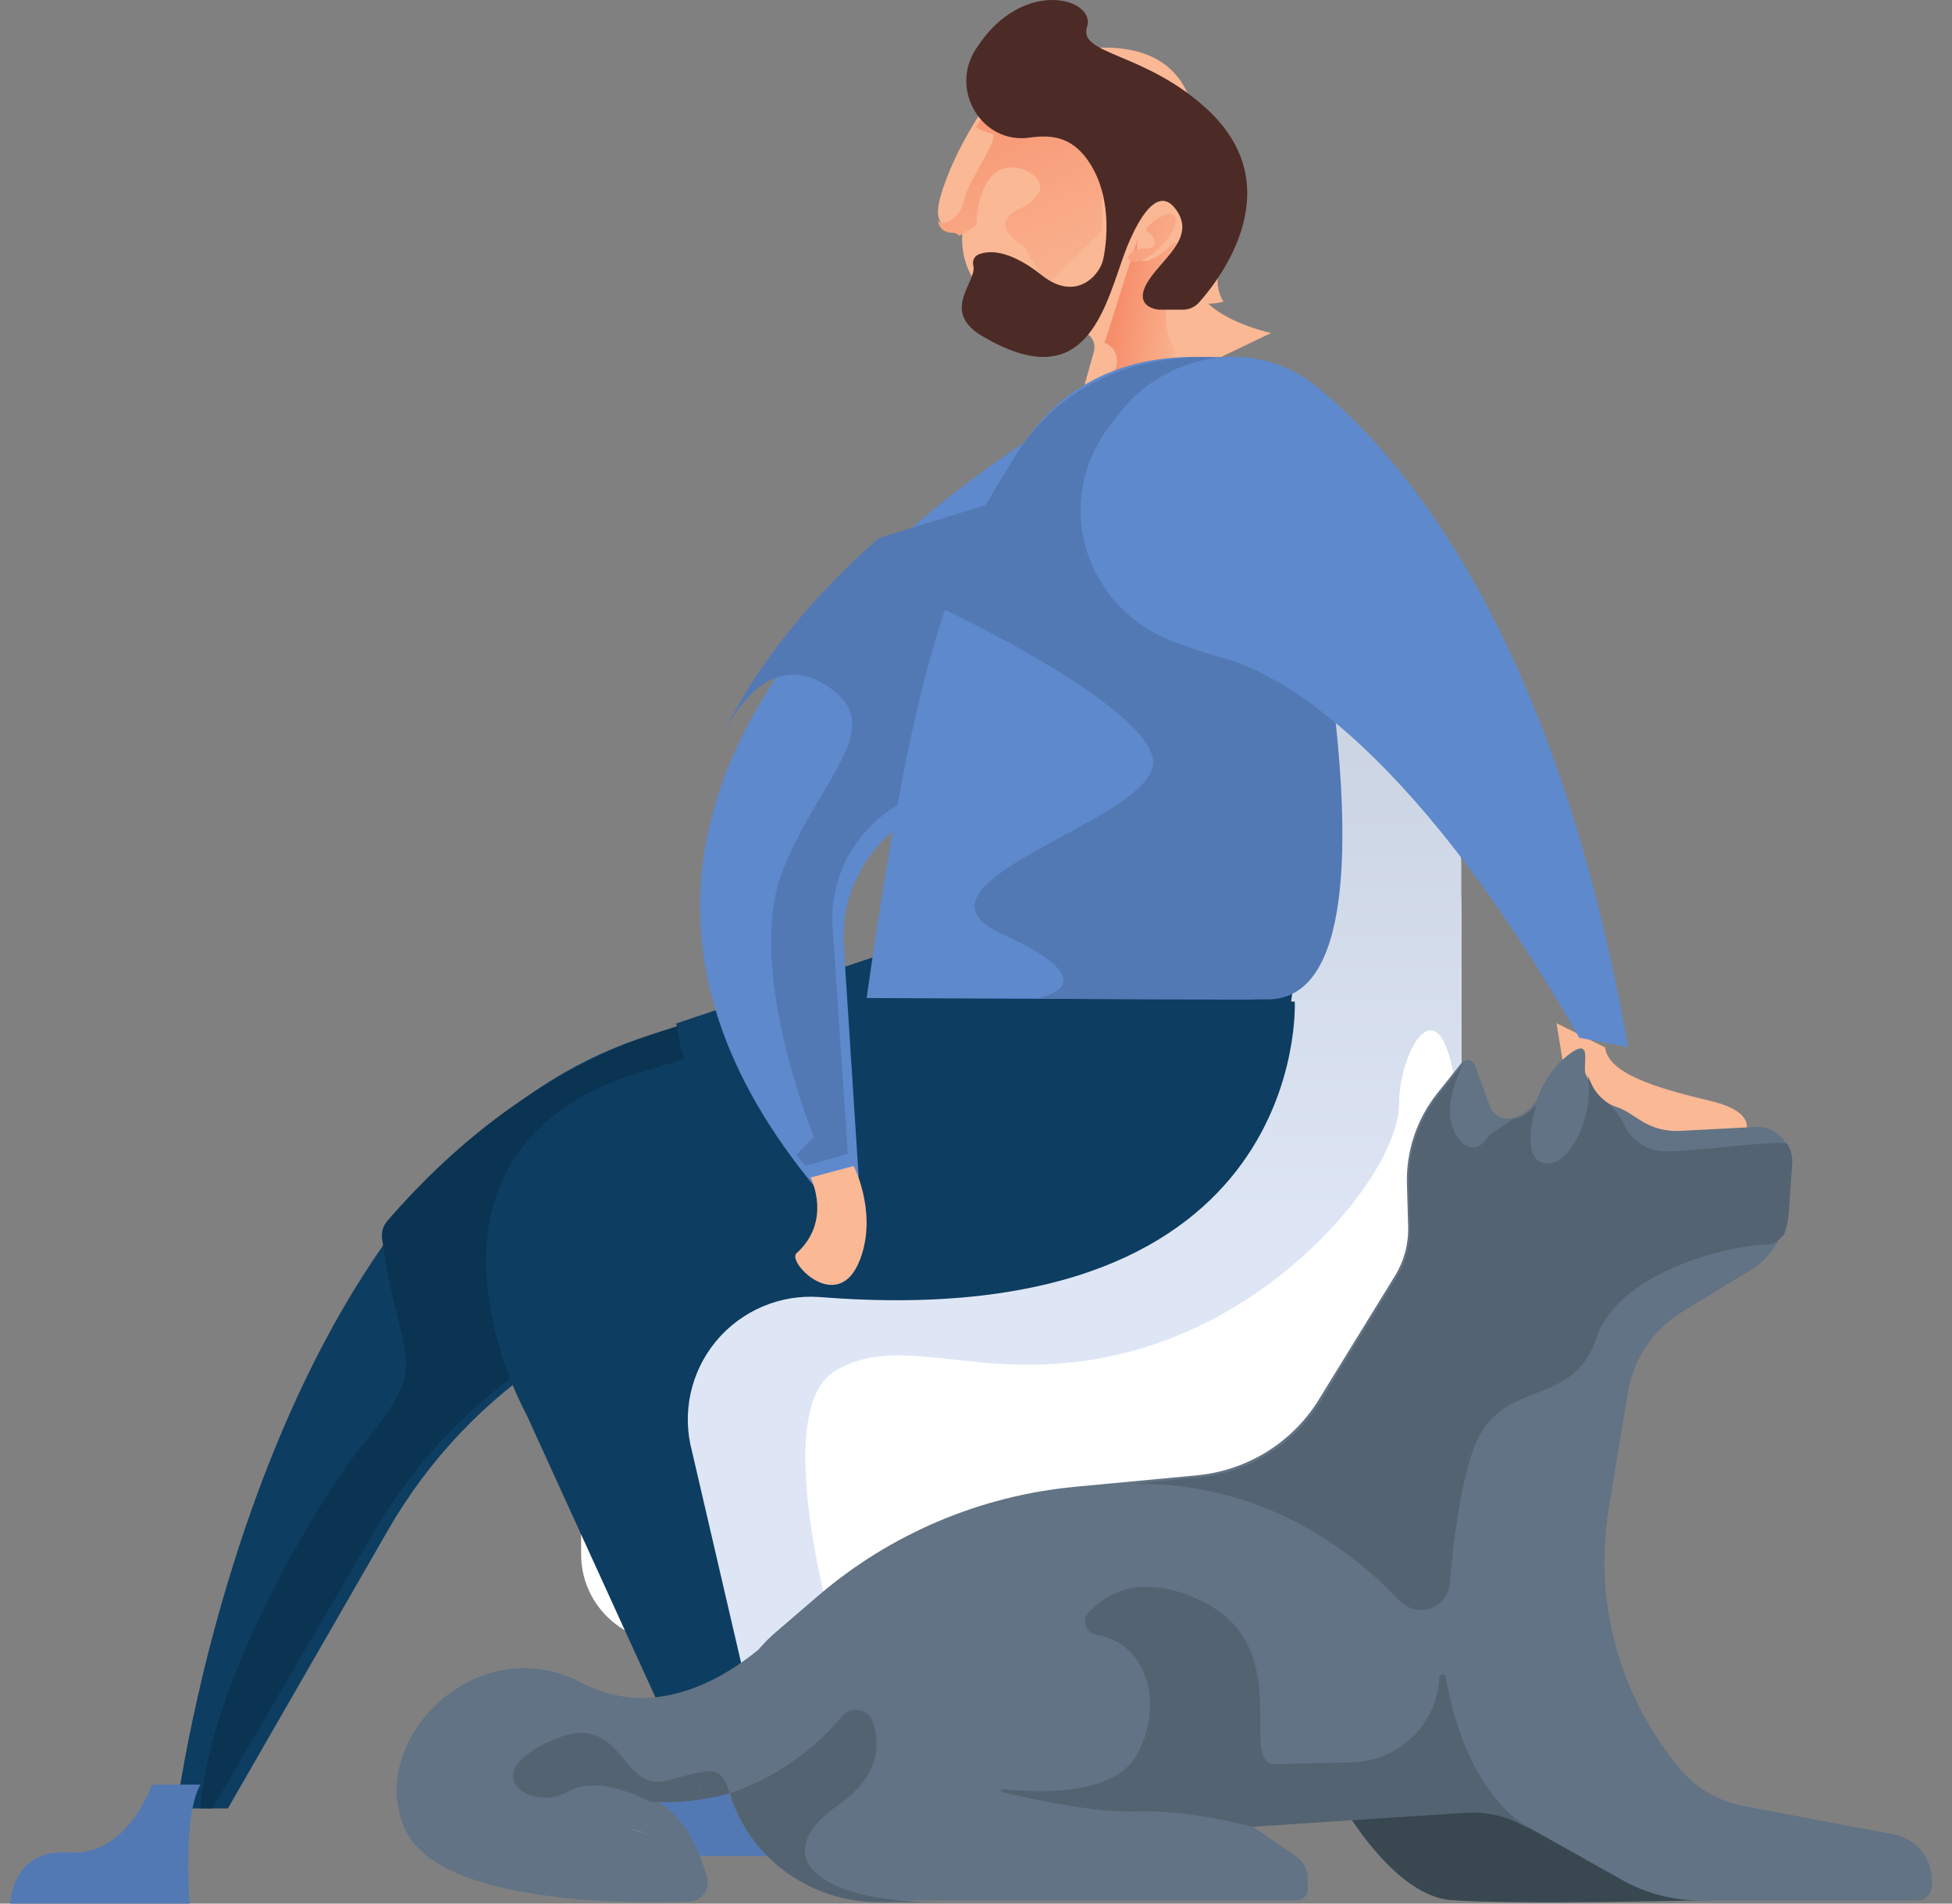 <svg xmlns="http://www.w3.org/2000/svg" width="120" height="117" viewBox="0 0 120 117">
    <rect x="0" y="0" width="120" height="117" fill="#808080" stroke="none"/>
    <defs>
        <linearGradient id="c0cj3w572a" x1="50%" x2="50%" y1="99.459%" y2="-4.662%">
            <stop offset="0%" stop-color="#DEE6F5"/>
            <stop offset="41.484%" stop-color="#DEE6F5"/>
            <stop offset="100%" stop-color="#C8D1E0"/>
        </linearGradient>
        <linearGradient id="i80yzzqv8b" x1="71.378%" x2="11.274%" y1="58.116%" y2="44.224%">
            <stop offset="0%" stop-color="#FAB895"/>
            <stop offset="100%" stop-color="#F78E6B"/>
        </linearGradient>
        <linearGradient id="8ydv81mvfc" x1="81.308%" x2="23.973%" y1="121.048%" y2="-28.027%">
            <stop offset="0%" stop-color="#FAB895"/>
            <stop offset="100%" stop-color="#F78E6B"/>
        </linearGradient>
        <linearGradient id="hcc1rfio7d" x1="162.468%" x2="-71.444%" y1="83.6%" y2="13.646%">
            <stop offset="0%" stop-color="#FAB895"/>
            <stop offset="100%" stop-color="#F78E6B"/>
        </linearGradient>
        <linearGradient id="om0g3do5de" x1="32.333%" x2="95.333%" y1="22.547%" y2="120.663%">
            <stop offset="0%" stop-color="#80929B"/>
            <stop offset="100%" stop-color="#697780"/>
        </linearGradient>
        <linearGradient id="p4er2y5dcf" x1="-26%" x2="157%" y1="-146.636%" y2="556.338%">
            <stop offset="0%" stop-color="#80929B"/>
            <stop offset="100%" stop-color="#697780"/>
        </linearGradient>
    </defs>
    <g fill="none" fill-rule="evenodd">
        <g fill-rule="nonzero">
            <g>
                <g>
                    <path fill="#FFF" d="M78.802 45.337h-1.106c-5.738.018-10.385 4.68-10.402 10.436V69.5H43.407c-4.583.013-8.294 3.736-8.307 8.333V95.55c.009 2.958 2.397 5.354 5.345 5.362h40.252c4.697-.014 8.501-3.83 8.516-8.542V55.776c-.016-5.76-4.669-10.426-10.411-10.439z" transform="translate(-1084 -829) translate(0 634) translate(1084.625 195)"/>
                    <path fill="url(#c0cj3w572a)" d="M78.71 42.413h-1.115c-5.79.018-10.479 4.886-10.496 10.896v14.333H42.996c-3.545.012-6.703 2.33-7.896 5.796l9.457 28.937h6.63s-4.878-15.537-.44-18.138c4.439-2.601 9.592 1.369 18.817-1.37C78.79 80.13 85.388 71.78 85.388 67.81c0-3.97 3.825-9.856 3.825 5.613V53.309C89.19 47.3 84.5 42.431 78.71 42.413z" transform="translate(-1084 -829) translate(0 634) translate(1084.625 195)"/>
                    <path fill="#FAB895" d="M95.063 62.888s.831 4.996 1.01 6.461c.173 1.423 10.393.632 10.393.632s1.42-1.52-1.954-2.319c-3.373-.799-6.268-1.686-6.465-3.285M77.513 20.467s-4.686-.998-4.686-3.49V9.599S74.584-.16 61.894 3.924c0 0-3.341 3.766-4.63 7.914-.346 1.116-.442 2.132.797 2.174.13.003.252.055.34.145.088.089.135.207.128.329-.07 1.316.349 5.068 7.16 5.836.316.034.6.194.779.44.18.244.236.55.156.837l-1.32 4.726 12.209-5.858z" transform="translate(-1084 -829) translate(0 634) translate(1084.625 195)"/>
                    <path fill="url(#i80yzzqv8b)" d="M67.489 24.555l.586.308s4.357-1.536 3.478-3.38c-.88-1.842-.66-3.645.771-3.07.723.288 1.515.333 2.264.128-.235-.382-.361-.826-.364-1.28v-.78l-2.662-1.567s-1.252 1.228-1.877 1.118c-.624-.11-.358-1.407-.358-1.407l-2.052 6.45c.557.182.88.79.733 1.382l-.519 2.098z" transform="translate(-1084 -829) translate(0 634) translate(1084.625 195)"/>
                    <path fill="url(#8ydv81mvfc)" d="M60.56 10.628c1.194-.966 3.408.322 2.59 1.353-.818 1.03-1.363.716-1.873 1.481-.51.765 1.058 1.685 1.058 1.685l1.398 2.403 3.37-3.349.172-6.89-2.317-1.03-4.218-.431c-.385.515-.867 1.18-1.363 1.963.29.195.621.33.97.4.622.084-1.524 3.026-1.695 4.056-.172 1.03-1.323 1.84-1.614 1.226.035.472.272.796.948.82.14.004.271.071.352.18l1.06-.629s-.03-2.272 1.162-3.238z" transform="translate(-1084 -829) translate(0 634) translate(1084.625 195)"/>
                    <path fill="#0D3D61" d="M70.2 76.254l-23.158 2.302c-9.924.986-18.78 6.745-23.812 15.485l-9.846 17.109h-3.146S15.79 68.12 42 62.945c2.522-.499 5.125-1.111 8.011-1.362 1.508-.133 3.099-.158 4.735-.158l10.509.13 4.944 14.7z" transform="translate(-1084 -829) translate(0 634) translate(1084.625 195)"/>
                    <path fill="#0B3352" d="M54.401 61.425c-1.661 0-3.268.025-4.807.158-2.747.199-5.47.654-8.132 1.361-7.939 2.244-13.852 6.982-18.288 12.112-.252.297-.365.688-.31 1.073 1.089 7.77 3.085 7.404-.907 12.306-3.525 4.351-9.737 15.325-10.257 22.715h.727l9.998-17.1c5.108-8.739 14.099-14.497 24.173-15.484l2.653-.272 12.174-16.793-7.024-.076z" transform="translate(-1084 -829) translate(0 634) translate(1084.625 195)"/>
                    <path fill="#0D3D61" d="M78.971 61.558s1.007 20.548-29.157 18.165c-2.452-.194-4.845.815-6.416 2.705-1.57 1.89-2.121 4.426-1.477 6.796l5.091 21.926h-4.229l-11.04-24.2s-7.143-12.787 2.75-19.164c1.197-.757 2.491-1.345 3.848-1.75l15.026-4.611 25.604.133z" transform="translate(-1084 -829) translate(0 634) translate(1084.625 195)"/>
                    <path fill="#0D3D61" d="M78.975 58.648L54.042 58.5 40.95 62.906s.656 5.763 4.252 7.886c3.595 2.123 2.391 4.013 0 5.467-1.183.718-.253 1.864 1.312 2.716 1.246-.738 2.662-1.064 4.074-.936 1.594.14 3.111.2 4.541.2 0-.084-.723-9.558 7.082-13.033 7.804-3.475 17.484-1.826 13.126 4.757 2.336-3.22 3.617-7.204 3.638-11.315z" transform="translate(-1084 -829) translate(0 634) translate(1084.625 195)"/>
                    <path fill="#5E89CC" d="M68.737 23.4S25.783 44.608 49.614 73.125l2.55-.766-.918-14.24c-.251-3.887 2.192-7.436 5.895-8.566l8.827-2.697 2.77-23.456z" transform="translate(-1084 -829) translate(0 634) translate(1084.625 195)"/>
                    <path fill="#5379B4" d="M53.397 33.069c-3.733 3.31-7.3 7.345-9.522 11.958.723-1.422 2.95-5.014 6.244-2.932 4.058 2.552-.395 5.63-2.67 11.526-2.273 5.896 1.962 16.273 1.962 16.273l-1.091 1.088c.182.227.374.454.578.68l2.596-.749-.935-13.93c-.256-3.803 2.23-7.275 5.999-8.38l6.247-1.847 2.042-8.005.966-9.501-12.416 3.819z" transform="translate(-1084 -829) translate(0 634) translate(1084.625 195)"/>
                    <path fill="#5E89CC" d="M76.194 22.333s-9.614-2.648-14.405 5.762c-4.24 7.438-6.215 12.83-9.139 33.245 0 0 17.983.085 23.542.085 9.551 0 .002-39.092.002-39.092z" transform="translate(-1084 -829) translate(0 634) translate(1084.625 195)"/>
                    <path fill="#5379B4" d="M61.749 28.092c-1.911 3.104-3.388 5.557-4.712 9.187 4.235 1.98 13.011 6.712 13.226 9.48.282 3.649-16.28 7.473-9.223 10.676 6.445 2.936 2.682 3.817 1.976 3.95 5.435.021 11.405.04 14.287.04 10.335 0 .014-39.092.014-39.092s-10.385-2.648-15.568 5.76z" transform="translate(-1084 -829) translate(0 634) translate(1084.625 195)"/>
                    <path fill="#FAB895" d="M49.206 72.373s1.36 2.654-.87 4.66c-.618.558 2.807 4.075 4.042 0 .836-2.736-.521-5.37-.521-5.37l-2.65.71z" transform="translate(-1084 -829) translate(0 634) translate(1084.625 195)"/>
                    <path fill="#5E89CC" d="M96.46 63.782l2.99.568c-4.5-25.717-14.135-36.568-19.216-40.642-1.765-1.42-4.077-2.029-6.34-1.67-2.274.364-4.314 1.568-5.69 3.36l-.628.809c-1.416 1.843-2.016 4.159-1.666 6.432.46 3.02 2.53 5.58 5.444 6.732 1.097.436 2.125.775 3.17 1.053 2.726.713 11.09 4.41 21.936 23.358z" transform="translate(-1084 -829) translate(0 634) translate(1084.625 195)"/>
                    <path fill="#4C2B26" d="M73.514 6.648c-3.835-3.48-7.875-3.27-7.31-5.003.565-1.732-3.948-3.083-6.78 1.284l-.083.129c-1.598 2.522.427 5.807 3.31 5.403 1.278-.18 2.523-.098 3.553 1.326 1.858 2.564.992 6.138.992 6.138-.156.883-1.613 2.721-3.792.98-2.151-1.703-3.39-1.47-3.894-1.255-.245.112-.373.396-.301.664.269 1.004-2.103 2.796.592 4.372 6.003 3.51 7.32-1.118 8.53-4.621 0 0 1.695-5.258 3.273-3.27 1.447 1.82-.95 3.183-1.748 4.66-.799 1.477.764 1.578.764 1.578h1.479c.382.002.747-.165 1.003-.46 1.426-1.611 5.618-7.2.412-11.925z" transform="translate(-1084 -829) translate(0 634) translate(1084.625 195)"/>
                    <path fill="url(#hcc1rfio7d)" d="M71.41 14.258s.568-.91 0-1.078c-.568-.167-1.891.91-1.486 1.078.406.167.77 1.042-.074 1.004-.844-.038-1.548.707-.789.819.76.111 2.106-1.21 2.35-1.823z" transform="translate(-1084 -829) translate(0 634) translate(1084.625 195)"/>
                    <path fill="#5E89CC" d="M99.45 64.35c-4.5-25.717-14.136-36.568-19.216-40.642-1.765-1.42-4.078-2.029-6.34-1.67-2.275.364-4.315 1.568-5.692 3.36l-.627.809c-1.87 2.432-2.284 5.64-1.088 8.444l.727 1.346.02.032c-.006-.31-.406-10.003 8.744-9.284 11.976.924 6.146 14.182 9.664 15.887 3.4 1.65 11.479 13.379 12.423 21.457l1.385.261z" transform="translate(-1084 -829) translate(0 634) translate(1084.625 195)"/>
                    <path fill="#5379B4" d="M8.713 109.688s-1.5 4.421-5.064 4.166C.084 113.599 0 117 0 117h11.033s-.448-5.407.667-7.313M43.167 106.765s1.645 3.059 0 3.655c-1.645.596-6.709-.51-6.603 3.655h11.699s-.494-6.372-1.276-7.313" transform="translate(-1084 -829) translate(0 634) translate(1084.625 195)"/>
                    <g>
                        <path fill="#384750" d="M58.034 45.804s3.341 6.334 7.143 6.63c3.8.296 16.212 0 16.212 0l-11.678-9.797" transform="translate(-1084 -829) translate(0 634) translate(1084.625 195) translate(23.4 64.35)"/>
                        <path fill="#617384" d="M83.152 46.648c-1.483-.27-2.827-1.038-3.808-2.174-3.786-4.446-5.422-10.314-4.476-16.06l1.184-7.2c.337-2.043 1.55-3.842 3.327-4.929l4.257-2.602c1.263-.774 2.071-2.105 2.171-3.574l.21-3.08c.037-.568-.172-1.123-.574-1.526-.402-.404-.959-.618-1.53-.588l-4.68.243c-.84.043-1.673-.177-2.38-.63l-.755-.483c-.229-.145-.473-.263-.73-.35-.755-.253-1.37-.81-1.69-1.536-.095-.22-.17-.386-.215-.475-.266-.529.615-2.708-1.463-.877-.65.638-1.153 1.407-1.477 2.256-.29.692-.916 1.19-1.66 1.32-.562.093-1.11-.224-1.304-.755l-.924-2.515c-.059-.16-.2-.275-.368-.302-.169-.027-.34.037-.446.17l-1.493 1.87c-1.263 1.587-1.923 3.566-1.862 5.588l.074 2.581c.034 1.065-.243 2.116-.798 3.028l-4.697 7.63c-1.62 2.633-4.396 4.355-7.49 4.649l-7.496.705c-5.84.554-11.361 2.898-15.798 6.708l-2.624 2.254c-.375.324-.724.677-1.043 1.056-2.289 1.868-6.493 4.333-10.873 2.027-6.52-3.435-13.438 3.727-10.777 9.13 2.177 4.417 13.388 4.457 17.398 4.325.363-.012.701-.189.915-.48.215-.292.281-.666.181-1.013-.479-1.675-1.546-4.298-3.592-4.83 1.65.094 3.303-.084 4.893-.528 1.167 4.015 4.87 6.778 9.08 6.774H55.68c.38 0 .69-.306.69-.684v-.677c0-.534-.264-1.034-.706-1.339l-2.818-1.942 13.19-.872c1.216-.079 2.427.197 3.486.793l6.185 3.471c1.46.82 3.11 1.253 4.79 1.255h13.357c.486-.001.88-.392.881-.874v-.383c.004-1.367-.971-2.543-2.323-2.8l-9.26-1.755z" transform="translate(-1084 -829) translate(0 634) translate(1084.625 195) translate(23.4 64.35)"/>
                        <path fill="#536372" d="M64.456 38.754v.1c-.178 2.828-2.532 5.053-5.418 5.119l-4.488.104c-2.73.331 1.282-6.993-4.558-9.95-3.717-1.874-5.95-.583-7.096.613-.211.224-.28.545-.178.834.101.289.357.5.664.548 3.238.56 4.165 4.452 2.45 7.434-1.372 2.388-5.728 2.317-8.184 2.067-.051-.009-.1.025-.109.076-.008.05.026.098.077.106 2.14.506 5.824 1.272 8.128 1.184 3.406-.13 7.215.938 7.215.938l13.159-.86c1.212-.078 2.42.194 3.477.782l.831.461c-3.735-2.072-5.088-6.759-5.574-9.574-.016-.099-.105-.17-.206-.165-.102.004-.184.084-.19.183zM27.537 46.563c2.565-1.786 2.554-3.757 2.083-5.104-.131-.368-.46-.636-.856-.699-.395-.063-.795.09-1.041.397-1.8 2.152-4.176 3.784-6.868 4.717 1.176 3.964 4.916 6.693 9.169 6.691h3.7c-7.665 0-10.638-2.9-6.187-6.002zM86.153 7.105l-.21 3.094c-.03.443-.125.88-.282 1.296-.298.397-.66.676-1.083.654-1.398-.066-8.983 1.326-10.48 5.765-1.495 4.44-5.956 2.32-7.553 6.825-.798 2.264-1.219 5.532-1.434 8.217-.055.704-.522 1.309-1.19 1.543-.669.234-1.413.053-1.898-.461-3.018-3.181-8.448-7.284-16.382-7.197l4.019-.384c3.095-.294 5.871-2.022 7.492-4.665l4.698-7.655c.554-.915.832-1.97.799-3.037l-.075-2.59c-.062-2.029.598-4.014 1.863-5.606l1.49-1.871c-.063.12-1.445 2.703-.47 4.334.708 1.184 1.567.943 2.06.063l1.426-.986h.04c.614-.11 1.152-.476 1.48-1.004-.04.122-1.118 3.403.45 3.71 1.568.308 3.127-3.027 2.662-5.404.045.09.122.265.215.48.186.424.476.795.844 1.078.458.363.839.813 1.118 1.326.345.864 1.094 1.505 2.004 1.715l.266.045c1.278.172 6.207-.607 7.793-.48.24.352.358.771.338 1.195zM20.855 45.865c-1.595.445-3.254.624-4.908.53 0 0-3.157-1.788-5.114-.596-1.956 1.192-5.762-.927-1.092-3.111 4.671-2.185 4.215 3.233 7.311 2.383 3.096-.85 3.176-.795 3.803.794z" transform="translate(-1084 -829) translate(0 634) translate(1084.625 195) translate(23.4 64.35)"/>
                    </g>
                    <path fill="url(#om0g3do5de)" d="M39.487 112.85l-1.462-.476c.514.106 1.006.267 1.462.477z" transform="translate(-1084 -829) translate(0 634) translate(1084.625 195)"/>
                    <path fill="url(#p4er2y5dcf)" d="M42.534 109.926c-.086-.16-.167-.315-.243-.477.097.156.178.315.243.477z" transform="translate(-1084 -829) translate(0 634) translate(1084.625 195)"/>
                </g>
            </g>
        </g>
    </g>
</svg>
